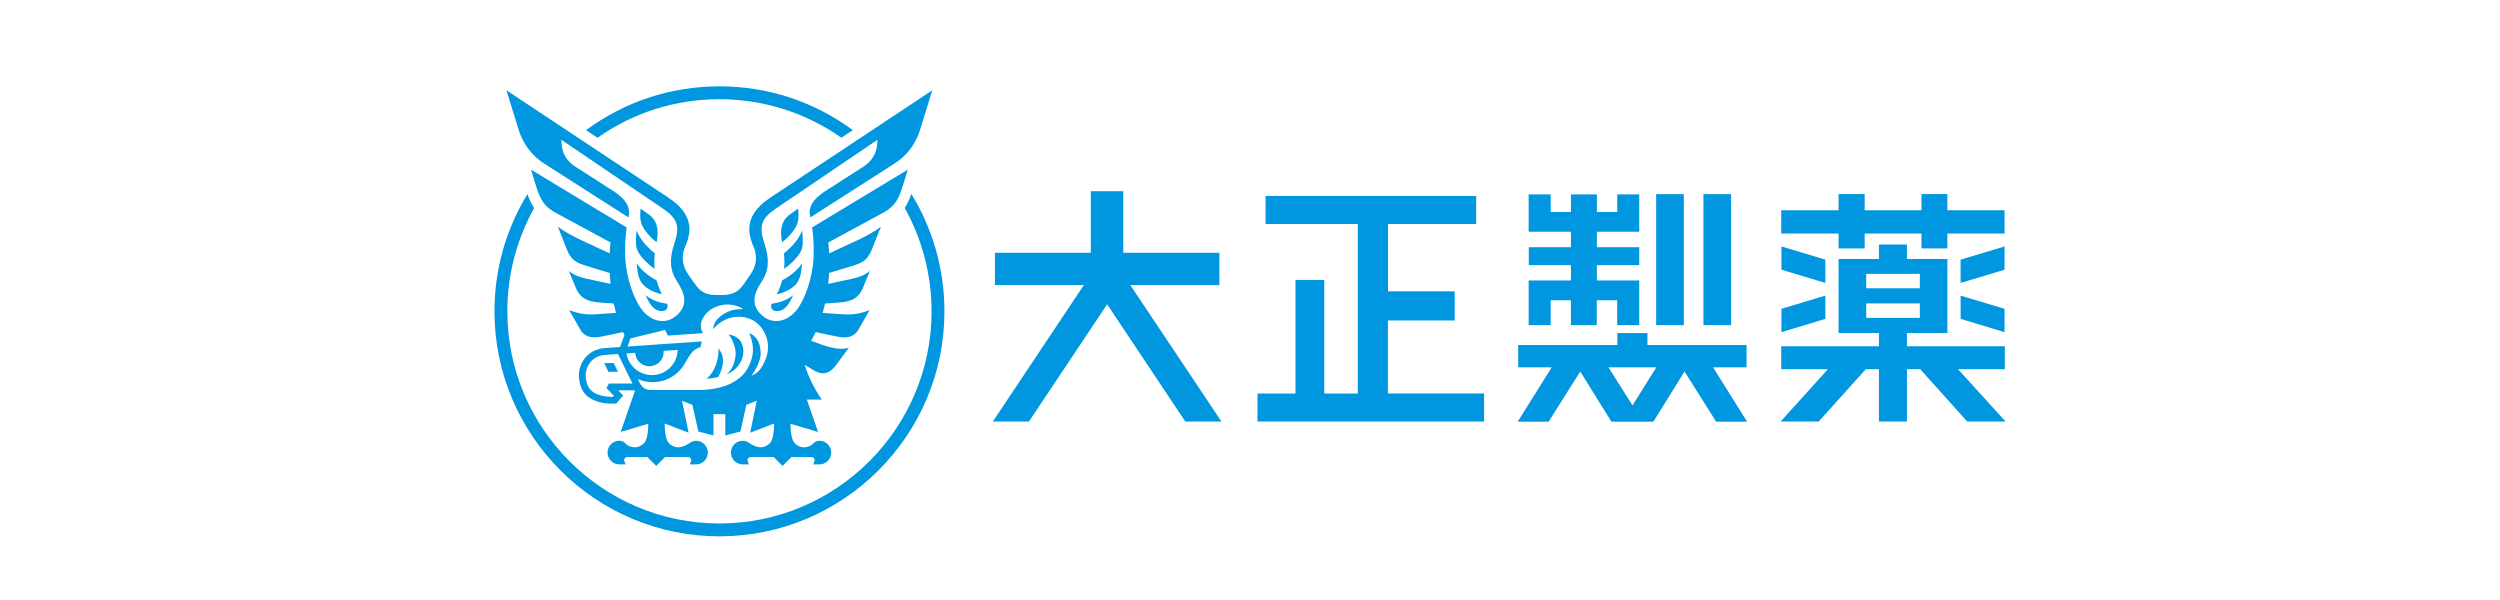 <?xml version="1.0" encoding="utf-8"?>
<!-- Generator: Adobe Illustrator 22.1.0, SVG Export Plug-In . SVG Version: 6.00 Build 0)  -->
<svg version="1.1" id="レイヤー_1" xmlns="http://www.w3.org/2000/svg" xmlns:xlink="http://www.w3.org/1999/xlink" x="0px"
	 y="0px" viewBox="0 0 250 60" style="enable-background:new 0 0 250 60;" xml:space="preserve">
<style type="text/css">
	.st0{fill:#0097E0;}
</style>
<g>
	<g>
		<path class="st0" d="M64.474,22.988c-0.32-0.457-0.454-0.847-0.454-1.46c0-0.195,0.015-0.417,0.041-0.667
			c0.157,0.121,0.311,0.228,0.459,0.328c0.242,0.164,0.47,0.319,0.662,0.514c0.389,0.395,0.585,0.931,0.585,1.599
			c0,0.282-0.035,0.587-0.105,0.915c0,0,0,0.002,0,0.002C65.341,23.981,64.895,23.588,64.474,22.988z"/>
		<path class="st0" d="M63.658,23.04c0.301,0.794,0.898,1.549,1.825,2.298c-0.033,0.313-0.051,0.615-0.051,0.908
			c0,0.217,0.014,0.429,0.032,0.639c-0.733-0.503-1.403-1.202-1.684-1.765c-0.149-0.298-0.185-0.643-0.185-1.013
			c0-0.172,0.008-0.35,0.016-0.53C63.61,23.577,63.639,23.26,63.658,23.04z"/>
		<path class="st0" d="M64.254,28.396c-0.165-0.191-0.307-0.475-0.419-0.845c-0.075-0.352-0.132-0.754-0.18-1.238
			c0.421,0.648,1.122,1.254,2.005,1.723c0.057,0.215,0.123,0.429,0.2,0.636c0.102,0.275,0.213,0.522,0.334,0.757
			C65.37,29.246,64.666,28.874,64.254,28.396z"/>
		<path class="st0" d="M64.825,30.065c0,0-0.164-0.326-0.275-0.546c0.687,0.533,1.375,0.739,2.177,0.864
			c0.009,0.031,0.025,0.091,0.025,0.091c0.006,0.04,0.009,0.079,0.009,0.116c0,0.259-0.146,0.453-0.386,0.498l0,0
			C65.764,31.203,65.242,30.859,64.825,30.065z"/>
		<path class="st0" d="M78.211,24.217c-0.07-0.328-0.105-0.634-0.105-0.916c0-0.667,0.196-1.203,0.585-1.598
			c0.192-0.195,0.42-0.35,0.662-0.514c0.148-0.101,0.302-0.207,0.459-0.328c0.026,0.249,0.041,0.472,0.041,0.667
			c0,0.614-0.134,1.003-0.454,1.46l0,0c-0.421,0.6-0.867,0.993-1.188,1.231L78.211,24.217z M79.479,23.044L79.479,23.044
			L79.479,23.044L79.479,23.044z"/>
		<path class="st0" d="M80.215,23.04c0.02,0.22,0.048,0.537,0.048,0.538c0.008,0.181,0.016,0.359,0.016,0.531
			c0,0.37-0.036,0.714-0.185,1.012c-0.281,0.562-0.952,1.261-1.684,1.765c0.018-0.21,0.032-0.422,0.032-0.639
			c0-0.293-0.017-0.595-0.05-0.908C79.317,24.588,79.914,23.834,80.215,23.04z"/>
		<path class="st0" d="M80.219,26.314c-0.048,0.483-0.106,0.886-0.181,1.242c-0.114,0.371-0.251,0.647-0.418,0.84l0,0
			c-0.412,0.477-1.116,0.849-1.94,1.033c0.122-0.236,0.233-0.483,0.334-0.757c0.077-0.207,0.143-0.421,0.2-0.636
			C79.097,27.568,79.799,26.962,80.219,26.314z M79.693,28.46L79.693,28.46L79.693,28.46L79.693,28.46z"/>
		<path class="st0" d="M79.323,29.52c-0.107,0.212-0.275,0.546-0.275,0.546c-0.417,0.793-0.939,1.138-1.551,1.023
			c-0.24-0.045-0.386-0.239-0.386-0.498c0-0.037,0.003-0.076,0.009-0.116c0,0,0.017-0.06,0.025-0.091
			C77.948,30.259,78.636,30.053,79.323,29.52z"/>
		<g>
			<path class="st0" d="M71.944,8.634c4.841,0,9.45,1.515,13.335,4.379c-0.105,0.069-1.097,0.727-1.146,0.76
				c-3.581-2.519-7.795-3.851-12.189-3.851c-4.397,0-8.613,1.334-12.196,3.856c-0.049-0.033-1.042-0.69-1.146-0.76
				C62.488,10.15,67.1,8.634,71.944,8.634z"/>
			<path class="st0" d="M91.136,19.39c2.164,3.528,3.308,7.586,3.308,11.744c0,12.407-10.093,22.5-22.499,22.5
				c-12.406,0-22.499-10.094-22.499-22.5c0-4.151,1.141-8.204,3.298-11.728c0.168,0.468,0.368,0.954,0.672,1.399
				c-1.755,3.142-2.683,6.713-2.683,10.329c0,11.697,9.516,21.213,21.212,21.213c11.696,0,21.212-9.516,21.212-21.213
				c0-3.622-0.931-7.197-2.69-10.341C90.768,20.348,90.968,19.86,91.136,19.39z"/>
		</g>
	</g>
	<path class="st0" d="M86.372,16.646l-3.873,2.481c-1.238,0.816-1.528,1.496-1.528,2.113c0,0.173,0.025,0.34,0.056,0.504
		c0.735-0.47,8.42-5.384,8.42-5.384c1.202-0.768,2.051-1.866,2.524-3.261c0,0,1.183-3.825,1.258-4.069
		c-0.224,0.149-16.135,10.693-16.135,10.693c-1.639,1.086-2.164,2.153-2.164,3.183c0,0.642,0.204,1.27,0.47,1.879
		c0.13,0.298,0.196,0.681,0.196,1.072c0,0.677-0.319,1.256-0.606,1.675c-0.409,0.598-0.765,1.162-1.119,1.458
		c-0.411,0.344-0.976,0.519-1.643,0.51l-0.281-0.003l-0.301,0.003c-0.667,0.009-1.248-0.154-1.657-0.522
		c-0.343-0.309-0.893-1.14-1.104-1.446c-0.289-0.417-0.606-0.999-0.606-1.675c0-0.39,0.066-0.774,0.196-1.072
		c0.266-0.609,0.469-1.237,0.469-1.879c0-1.03-0.525-2.097-2.164-3.183c0,0-15.911-10.544-16.135-10.693
		c0.218,0.704,1.258,4.068,1.258,4.068c0.473,1.396,1.323,2.494,2.525,3.263c0,0,8.298,5.306,8.42,5.384
		c0.032-0.164,0.056-0.332,0.056-0.505c0-0.616-0.291-1.296-1.528-2.112c0,0-3.873-2.481-3.874-2.482
		c-1.248-0.837-1.317-1.88-1.354-2.441l-0.016-0.228l10.13,6.86c1.495,1.013,1.75,1.758,1.186,3.466
		c-0.538,1.629-0.465,2.739,0.252,3.834c0.685,1.046,1.221,2.265,0.005,3.374c-0.513,0.468-1.122,0.666-1.761,0.572
		c-0.786-0.116-1.53-0.674-2.041-1.531c-0.861-1.444-1.396-3.489-1.396-5.336c0-0.953,0.051-1.74,0.159-2.473
		c-0.053-0.032-9.353-5.65-9.566-5.779c0.132,0.428,0.577,1.865,0.576,1.864c0.356,1.031,0.671,1.753,1.761,2.376l5.618,3.042
		l-0.004,0.033c-0.038,0.318-0.067,0.65-0.085,0.988l-0.004,0.072l-2.891-1.348c-0.571-0.263-1.711-0.851-2.289-1.336
		c0.224,0.567,0.893,2.254,0.893,2.254c0.337,0.829,0.684,1.281,1.748,1.608l2.543,0.779l0.002,0.034
		c0.018,0.324,0.045,0.657,0.08,0.99l0.007,0.067l-2.335-0.501c-0.742-0.159-1.295-0.349-1.838-0.793
		c0.199,0.478,0.715,1.723,0.715,1.723c0.388,0.904,1.021,1.316,2.186,1.419l1.591,0.119l0.008,0.035
		c0.066,0.297,0.136,0.581,0.21,0.846l0.016,0.058l-2.116,0.138c-0.905,0.059-1.751-0.085-2.583-0.43
		c0.258,0.449,1.178,2.05,1.177,2.048c0.515,0.772,1.298,0.749,2.066,0.609l2.123-0.438l0.037-0.007l0.14,0.286l-0.447,1.203
		c0,0-1.535,0.105-1.535,0.105c-0.8,0.068-1.467,0.395-1.929,0.946c-0.552,0.659-0.696,1.473-0.647,2.016
		c0.112,1.235,0.674,1.984,1.768,2.356c0.916,0.313,1.799,0.235,1.837,0.231c0,0,0.106-0.01,0.136-0.013
		c0.023-0.028,0.631-0.726,0.684-0.787c-0.054-0.056-0.505-0.524-0.505-0.524h1.699c0,0-1.383,3.992-1.442,4.163
		c0.17-0.05,2.76-0.822,2.76-0.822l-0.001,0.067c-0.02,1.064-0.193,1.726-0.514,1.969c-0.473,0.357-0.852,0.412-1.4,0.201
		c-0.14-0.054-0.243-0.149-0.341-0.242c-0.162-0.151-0.315-0.293-0.638-0.293c-0.652,0-1.182,0.53-1.182,1.182
		s0.53,1.182,1.182,1.182c0,0,0.505,0,0.618,0c-0.041-0.11-0.119-0.322-0.119-0.322c-0.013-0.039-0.019-0.077-0.019-0.113
		c0-0.06,0.017-0.116,0.052-0.164c0.065-0.09,0.181-0.14,0.325-0.14h1.941c0,0,0.825,0.825,0.889,0.889
		c0.064-0.064,0.889-0.889,0.889-0.889h2.235c0.145,0,0.261,0.05,0.326,0.14c0.034,0.047,0.052,0.103,0.052,0.164
		c0,0.037-0.007,0.076-0.02,0.115c0,0-0.085,0.23-0.119,0.321c0.113,0,0.618,0,0.618,0c0.652,0,1.182-0.53,1.182-1.182
		s-0.53-1.182-1.182-1.182c-0.297,0-0.493,0.125-0.719,0.269c-0.15,0.096-0.305,0.195-0.504,0.266
		c-0.567,0.203-0.933,0.151-1.4-0.202c-0.323-0.244-0.496-0.913-0.514-1.988l-0.001-0.072c0,0,2.242,0.862,2.397,0.921
		c-0.034-0.165-0.662-3.195-0.662-3.195l1.043,0.406c0,0,0.584,2.615,0.597,2.672c0.053,0.014,1.397,0.367,1.507,0.395
		c0-0.118,0-2.135,0-2.135h1.184c0,0,0,2.017,0,2.135c0.111-0.029,1.454-0.382,1.507-0.395c0.013-0.057,0.597-2.672,0.597-2.672
		l1.043-0.406c0,0-0.628,3.03-0.662,3.195c0.155-0.06,2.397-0.921,2.397-0.921l-0.001,0.072c-0.018,1.075-0.191,1.744-0.514,1.988
		c-0.466,0.352-0.833,0.405-1.4,0.202c-0.199-0.071-0.354-0.17-0.504-0.266c-0.227-0.145-0.423-0.269-0.72-0.269
		c-0.652,0-1.182,0.53-1.182,1.182s0.53,1.182,1.182,1.182c0,0,0.506,0,0.618,0c-0.041-0.11-0.119-0.322-0.119-0.322
		c-0.013-0.039-0.019-0.077-0.019-0.113c0-0.06,0.017-0.116,0.052-0.164c0.065-0.09,0.181-0.14,0.325-0.14h2.235
		c0,0,0.825,0.825,0.889,0.889c0.064-0.064,0.889-0.889,0.889-0.889h1.941c0.145,0,0.261,0.05,0.325,0.14
		c0.034,0.047,0.052,0.103,0.052,0.164c0,0.037-0.007,0.076-0.02,0.115c0,0-0.085,0.23-0.119,0.321c0.113,0,0.618,0,0.618,0
		c0.652,0,1.182-0.53,1.182-1.182s-0.53-1.182-1.182-1.182c-0.324,0-0.476,0.142-0.638,0.294c-0.099,0.092-0.201,0.188-0.341,0.241
		c-0.548,0.21-0.927,0.156-1.4-0.201c-0.322-0.243-0.494-0.905-0.514-1.969l-0.001-0.067c0,0,2.59,0.772,2.76,0.822
		c-0.059-0.17-1.12-3.234-1.12-3.234s1.328,0,1.488,0c-0.741-1.096-1.374-2.372-1.657-3.353l-0.035-0.119l0.987,0.595
		c0.83,0.435,1.425,0.299,2.055-0.466c0,0,1.187-1.611,1.357-1.841c-0.82,0.273-1.994-0.057-2.646-0.292l-1.128-0.412l0.03-0.05
		c0.141-0.237,0.279-0.498,0.411-0.775l0.017-0.035l2.159,0.446c0.77,0.14,1.553,0.163,2.066-0.606c0,0,1.056-1.838,1.178-2.051
		c-0.831,0.345-1.677,0.489-2.583,0.43l-2.116-0.138l0.016-0.058c0.074-0.267,0.145-0.552,0.21-0.846l0.008-0.035
		c0,0,1.59-0.119,1.591-0.119c1.165-0.103,1.799-0.515,2.186-1.419c0,0,0.59-1.422,0.716-1.724
		c-0.543,0.444-1.097,0.634-1.838,0.793l-2.335,0.501l0.007-0.067c0.035-0.333,0.062-0.666,0.08-0.99l0.002-0.034l2.543-0.779
		c1.064-0.327,1.412-0.779,1.748-1.608c0,0,0.767-1.936,0.894-2.254c-0.578,0.485-1.718,1.073-2.289,1.336l-2.891,1.348
		l-0.004-0.072c-0.018-0.334-0.047-0.667-0.085-0.988l-0.004-0.033l5.617-3.042c1.09-0.623,1.405-1.346,1.761-2.375
		c0,0,0.51-1.65,0.577-1.866c-0.213,0.129-9.514,5.747-9.567,5.779c0.108,0.733,0.159,1.52,0.159,2.473
		c0,1.848-0.535,3.893-1.396,5.336c-0.511,0.857-1.255,1.415-2.041,1.531c-0.639,0.094-1.248-0.103-1.761-0.572
		c-1.216-1.109-0.68-2.328,0.005-3.374c0.716-1.094,0.789-2.205,0.252-3.834c-0.564-1.708-0.309-2.453,1.186-3.466l10.047-6.804
		l0.083-0.056l-0.016,0.228C87.689,14.765,87.62,15.808,86.372,16.646z M60.889,38.353c-0.023,0.044-0.214,0.405-0.241,0.457
		c0.046,0.047,0.745,0.772,0.745,0.772l-0.09,0.103l-0.022,0.001c-0.282,0.005-0.84-0.013-1.401-0.205
		c-0.841-0.287-1.221-0.8-1.309-1.773c-0.035-0.387,0.072-1.017,0.49-1.516c0.347-0.414,0.838-0.651,1.458-0.704
		c0,0-0.005,0.006-0.007,0.008c0.044-0.011,0.139-0.017,0.346-0.032l0.904-0.062l0.032-0.002l1.452,2.952
		C63.248,38.353,60.946,38.353,60.889,38.353z M62.958,36.219c0,0-0.146-0.296-0.147-0.299c-0.07-0.17-0.122-0.346-0.155-0.524
		l-0.01-0.053l0.871-0.06l0.004,0.047c0.068,0.738,0.679,1.294,1.421,1.294c0.787,0,1.427-0.641,1.427-1.428l-0.003-0.109
		l1.347-0.093l0.054-0.004l-0.002,0.055c-0.059,1.382-1.19,2.464-2.574,2.464C64.274,37.511,63.418,37.016,62.958,36.219z
		 M76.001,32.603c0.763,0.847,0.889,1.925,0.752,2.652c-0.136,0.719-0.632,1.911-1.445,2.244l-0.151,0.062l0.093-0.135
		c0.542-0.787,0.817-1.51,0.817-2.153c0-0.061-0.003-0.12-0.008-0.179c-0.075-0.924-0.45-1.506-1.136-1.784
		c0.245,0.575,0.373,1.137,0.373,1.658c0,0.235-0.025,0.462-0.076,0.679c-0.227,0.963-0.661,1.682-1.33,2.196
		c-0.643,0.495-1.767,1.153-4.081,1.153h-4.701c-0.533,0-0.865-0.202-1.117-0.676l-0.203-0.414l0.118,0.047
		c0.436,0.175,0.896,0.264,1.369,0.264c1.28,0,2.449-0.65,3.126-1.739l0.234-0.393c0.178-0.307,0.347-0.596,0.576-0.861
		c0.292-0.337,0.728-0.487,0.843-0.523c0.01-0.046,0.103-0.462,0.125-0.561c-0.128,0.009-7.428,0.512-7.428,0.512l0.301-0.812
		l3.446-0.845c0,0,0.268,0.513,0.295,0.564c0.061-0.004,3.362-0.234,3.521-0.245c-0.157-0.225-0.24-0.467-0.24-0.726
		c0-0.052,0.003-0.106,0.01-0.159c0.075-0.615,0.554-1.139,0.826-1.351c0.746-0.582,2.011-0.951,3.326-0.238l-0.027,0.091
		c-0.956-0.069-1.681,0.324-2.122,0.665c-0.344,0.267-0.731,0.661-0.783,1.336c0.599-0.728,1.36-1.148,2.267-1.241
		C74.12,31.634,75.167,31.677,76.001,32.603z"/>
	<path class="st0" d="M61.369,36.305c0.023,0.048,0.368,0.755,0.425,0.872c-0.13,0-0.9,0-0.953,0
		c-0.023-0.047-0.368-0.755-0.425-0.872C60.546,36.305,61.316,36.305,61.369,36.305z"/>
	<g>
		<path class="st0" d="M73.404,36.292c0.099-0.348,0.16-0.643,0.16-0.948c0-0.39-0.1-0.795-0.348-1.345
			c-0.085-0.189-0.212-0.374-0.364-0.554c0.944,0.151,1.431,0.673,1.479,1.599l0,0c0.002,0.036,0.003,0.073,0.003,0.109
			c0,0.866-0.524,1.683-1.39,2.154c-0.082,0.044-0.169,0.086-0.26,0.125C73.042,37.08,73.288,36.698,73.404,36.292z"/>
		<path class="st0" d="M71.85,35.082c0-0.087-0.008-0.165-0.015-0.243c0.21,0.24,0.472,0.654,0.472,1.229
			c0,0.02,0,0.041-0.001,0.063l0,0c-0.015,0.459-0.173,0.975-0.48,1.574c-0.447,0.1-0.87,0.142-1.151,0.171
			c0,0-0.022,0.002-0.029,0.003C71.468,37.246,71.85,35.969,71.85,35.082z"/>
	</g>
</g>
<g>
	<path class="st0" d="M112.328,19.123c0,0.158,0,6.155,0,6.155s9.453,0,9.612,0c0,0.151,0,3.075,0,3.226c-0.159,0-8.911,0-8.911,0
		s8.949,13.4,9.114,13.648c-0.276,0-3.534,0-3.615,0c-0.048-0.072-7.813-11.723-7.813-11.723s-7.774,11.651-7.822,11.723
		c-0.081,0-3.333,0-3.609,0c0.165-0.248,9.104-13.648,9.104-13.648s-8.735,0-8.894,0c0-0.151,0-3.075,0-3.226
		c0.16,0,9.584,0,9.584,0s0-5.998,0-6.155C109.229,19.123,112.177,19.123,112.328,19.123z"/>
	<path class="st0" d="M147.619,19.595c0,0.149,0,2.658,0,2.808c-0.159,0-8.822,0-8.822,0v6.732c0,0,6.512,0,6.671,0
		c0,0.15,0,2.765,0,2.914c-0.158,0-6.677,0-6.677,0v7.296c0,0,9.458,0,9.618,0c0,0.149,0,2.657,0,2.806c-0.16,0-22.496,0-22.657,0
		c0-0.149,0-2.651,0-2.8c0.156,0,3.797,0,3.797,0s0-11.198,0-11.358c0.15,0,2.728,0,2.878,0c0,0.16,0,11.358,0,11.358h3.353V22.403
		c0,0-9.067,0-9.226,0c0-0.149,0-2.658,0-2.808C126.713,19.595,147.459,19.595,147.619,19.595z"/>
	<g>
		<path class="st0" d="M195.806,36.923c0,0,4.52,0,4.677,0c0-0.146,0-2.147,0-2.294c-0.16,0-9.788,0-9.788,0v-1.332
			c0,0,3.89,0,4.046,0c0-0.157,0-7.238,0-7.395c-0.156,0-4.046,0-4.046,0s0-1.306,0-1.451c-0.149,0-2.652,0-2.802,0
			c0,0.145,0,1.451,0,1.451s-3.882,0-4.037,0c0,0.157,0,7.238,0,7.395c0.156,0,4.037,0,4.037,0v1.332c0,0-9.61,0-9.769,0
			c0,0.147,0,2.148,0,2.294c0.156,0,4.665,0,4.665,0s-4.497,4.971-4.729,5.228c0.33,0,3.742,0,3.81,0
			c0.047-0.053,4.706-5.228,4.706-5.228h1.317c0,0,0,5.071,0,5.228c0.149,0,2.652,0,2.802,0c0-0.157,0-5.228,0-5.228h1.328
			c0,0,4.651,5.175,4.699,5.228c0.067,0,3.503,0,3.834,0C200.322,41.894,195.806,36.923,195.806,36.923z M186.621,27.39h5.282h0.081
			v1.435h-5.363V27.39z M186.621,31.785v-1.447h5.282h0.081v1.447H186.621z"/>
		<path class="st0" d="M194.736,19.407c0,0.146,0,1.62,0,1.62s5.56,0,5.718,0c0,0.147,0,2.179,0,2.325c-0.157,0-5.718,0-5.718,0
			s0,1.341,0,1.486c-0.148,0-2.442,0-2.589,0c0-0.145,0-1.486,0-1.486h-5.679c0,0,0,1.341,0,1.486c-0.148,0-2.46,0-2.609,0
			c0-0.145,0-1.486,0-1.486s-5.58,0-5.737,0c0-0.146,0-2.179,0-2.325c0.157,0,5.737,0,5.737,0s0-1.473,0-1.62
			c0.148,0,2.461,0,2.609,0c0,0.146,0,1.62,0,1.62h5.679c0,0,0-1.473,0-1.62C192.294,19.407,194.588,19.407,194.736,19.407z"/>
		<path class="st0" d="M182.535,29.562c0,0.194,0,2.215,0,2.325c-0.11,0.033-4.196,1.27-4.393,1.329c0-0.194,0-2.225,0-2.335
			C178.252,30.849,182.338,29.621,182.535,29.562z"/>
		<path class="st0" d="M178.142,24.645c0.197,0.059,4.283,1.287,4.393,1.321c0,0.11,0,2.131,0,2.325
			c-0.197-0.059-4.283-1.286-4.393-1.319C178.142,26.861,178.142,24.839,178.142,24.645z"/>
		<path class="st0" d="M196.061,29.562c0.197,0.059,4.283,1.286,4.393,1.319c0,0.11,0,2.141,0,2.335
			c-0.197-0.059-4.283-1.296-4.393-1.329C196.061,31.778,196.061,29.757,196.061,29.562z"/>
		<path class="st0" d="M200.453,24.645c0,0.194,0,2.216,0,2.326c-0.11,0.033-4.196,1.26-4.393,1.319c0-0.194,0-2.215,0-2.325
			C196.17,25.932,200.257,24.704,200.453,24.645z"/>
	</g>
	<g>
		<path class="st0" d="M173.111,19.41c0,0.159,0,12.939,0,13.102c-0.149,0-2.618,0-2.767,0c0-0.162,0-12.942,0-13.102
			C170.493,19.41,172.962,19.41,173.111,19.41z"/>
		<path class="st0" d="M168.383,19.41c0,0.159,0,12.939,0,13.102c-0.149,0-2.618,0-2.767,0c0-0.162,0-12.942,0-13.102
			C165.766,19.41,168.234,19.41,168.383,19.41z"/>
		<path class="st0" d="M163.924,19.438c0,0.152,0,3.584,0,3.736c-0.156,0-4.237,0-4.237,0v1.546c0,0,4.081,0,4.237,0
			c0,0.142,0,1.652,0,1.794c-0.156,0-4.237,0-4.237,0v1.532c0,0,4.081,0,4.237,0c0,0.154,0,4.309,0,4.465c-0.145,0-2.056,0-2.202,0
			c0-0.154,0-2.487,0-2.487h-2.044c0,0,0,2.332,0,2.487c-0.148,0-2.44,0-2.588,0c0-0.154,0-2.487,0-2.487h-2.022
			c0,0,0,2.332,0,2.487c-0.146,0-2.057,0-2.203,0c0-0.156,0-4.312,0-4.465c0.156,0,4.228,0,4.228,0v-1.532c0,0-4.057,0-4.213,0
			c0-0.142,0-1.652,0-1.794c0.156,0,4.213,0,4.213,0v-1.546c0,0-4.072,0-4.228,0c0-0.152,0-3.584,0-3.736c0.146,0,2.057,0,2.203,0
			c0,0.148,0,1.762,0,1.762h2.025c0,0,0-1.615,0-1.762c0.148,0,2.446,0,2.594,0c0,0.148,0,1.762,0,1.762h2.035c0,0,0-1.615,0-1.762
			C161.869,19.438,163.779,19.438,163.924,19.438z"/>
		<path class="st0" d="M171.305,36.731c0,0,3.198,0,3.352,0c0-0.146,0-2.088,0-2.234c-0.159,0-9.914,0-9.914,0s0-1.052,0-1.193
			c-0.15,0-2.859,0-3.009,0c0,0.141,0,1.193,0,1.193s-9.755,0-9.914,0c0,0.146,0,2.088,0,2.234c0.154,0,3.352,0,3.352,0
			s-3.257,5.202-3.405,5.439c0.263,0,3.012,0,3.095,0c0.047-0.075,3.163-5.018,3.163-5.018s3.07,4.943,3.117,5.018
			c0.087,0,4.107,0,4.194,0c0.047-0.075,3.116-5.018,3.116-5.018s3.115,4.943,3.162,5.018c0.083,0,2.832,0,3.096,0
			C174.562,41.933,171.305,36.731,171.305,36.731z M163.251,40.542l-2.406-3.811h4.64h0.146L163.251,40.542z"/>
	</g>
</g>
</svg>
